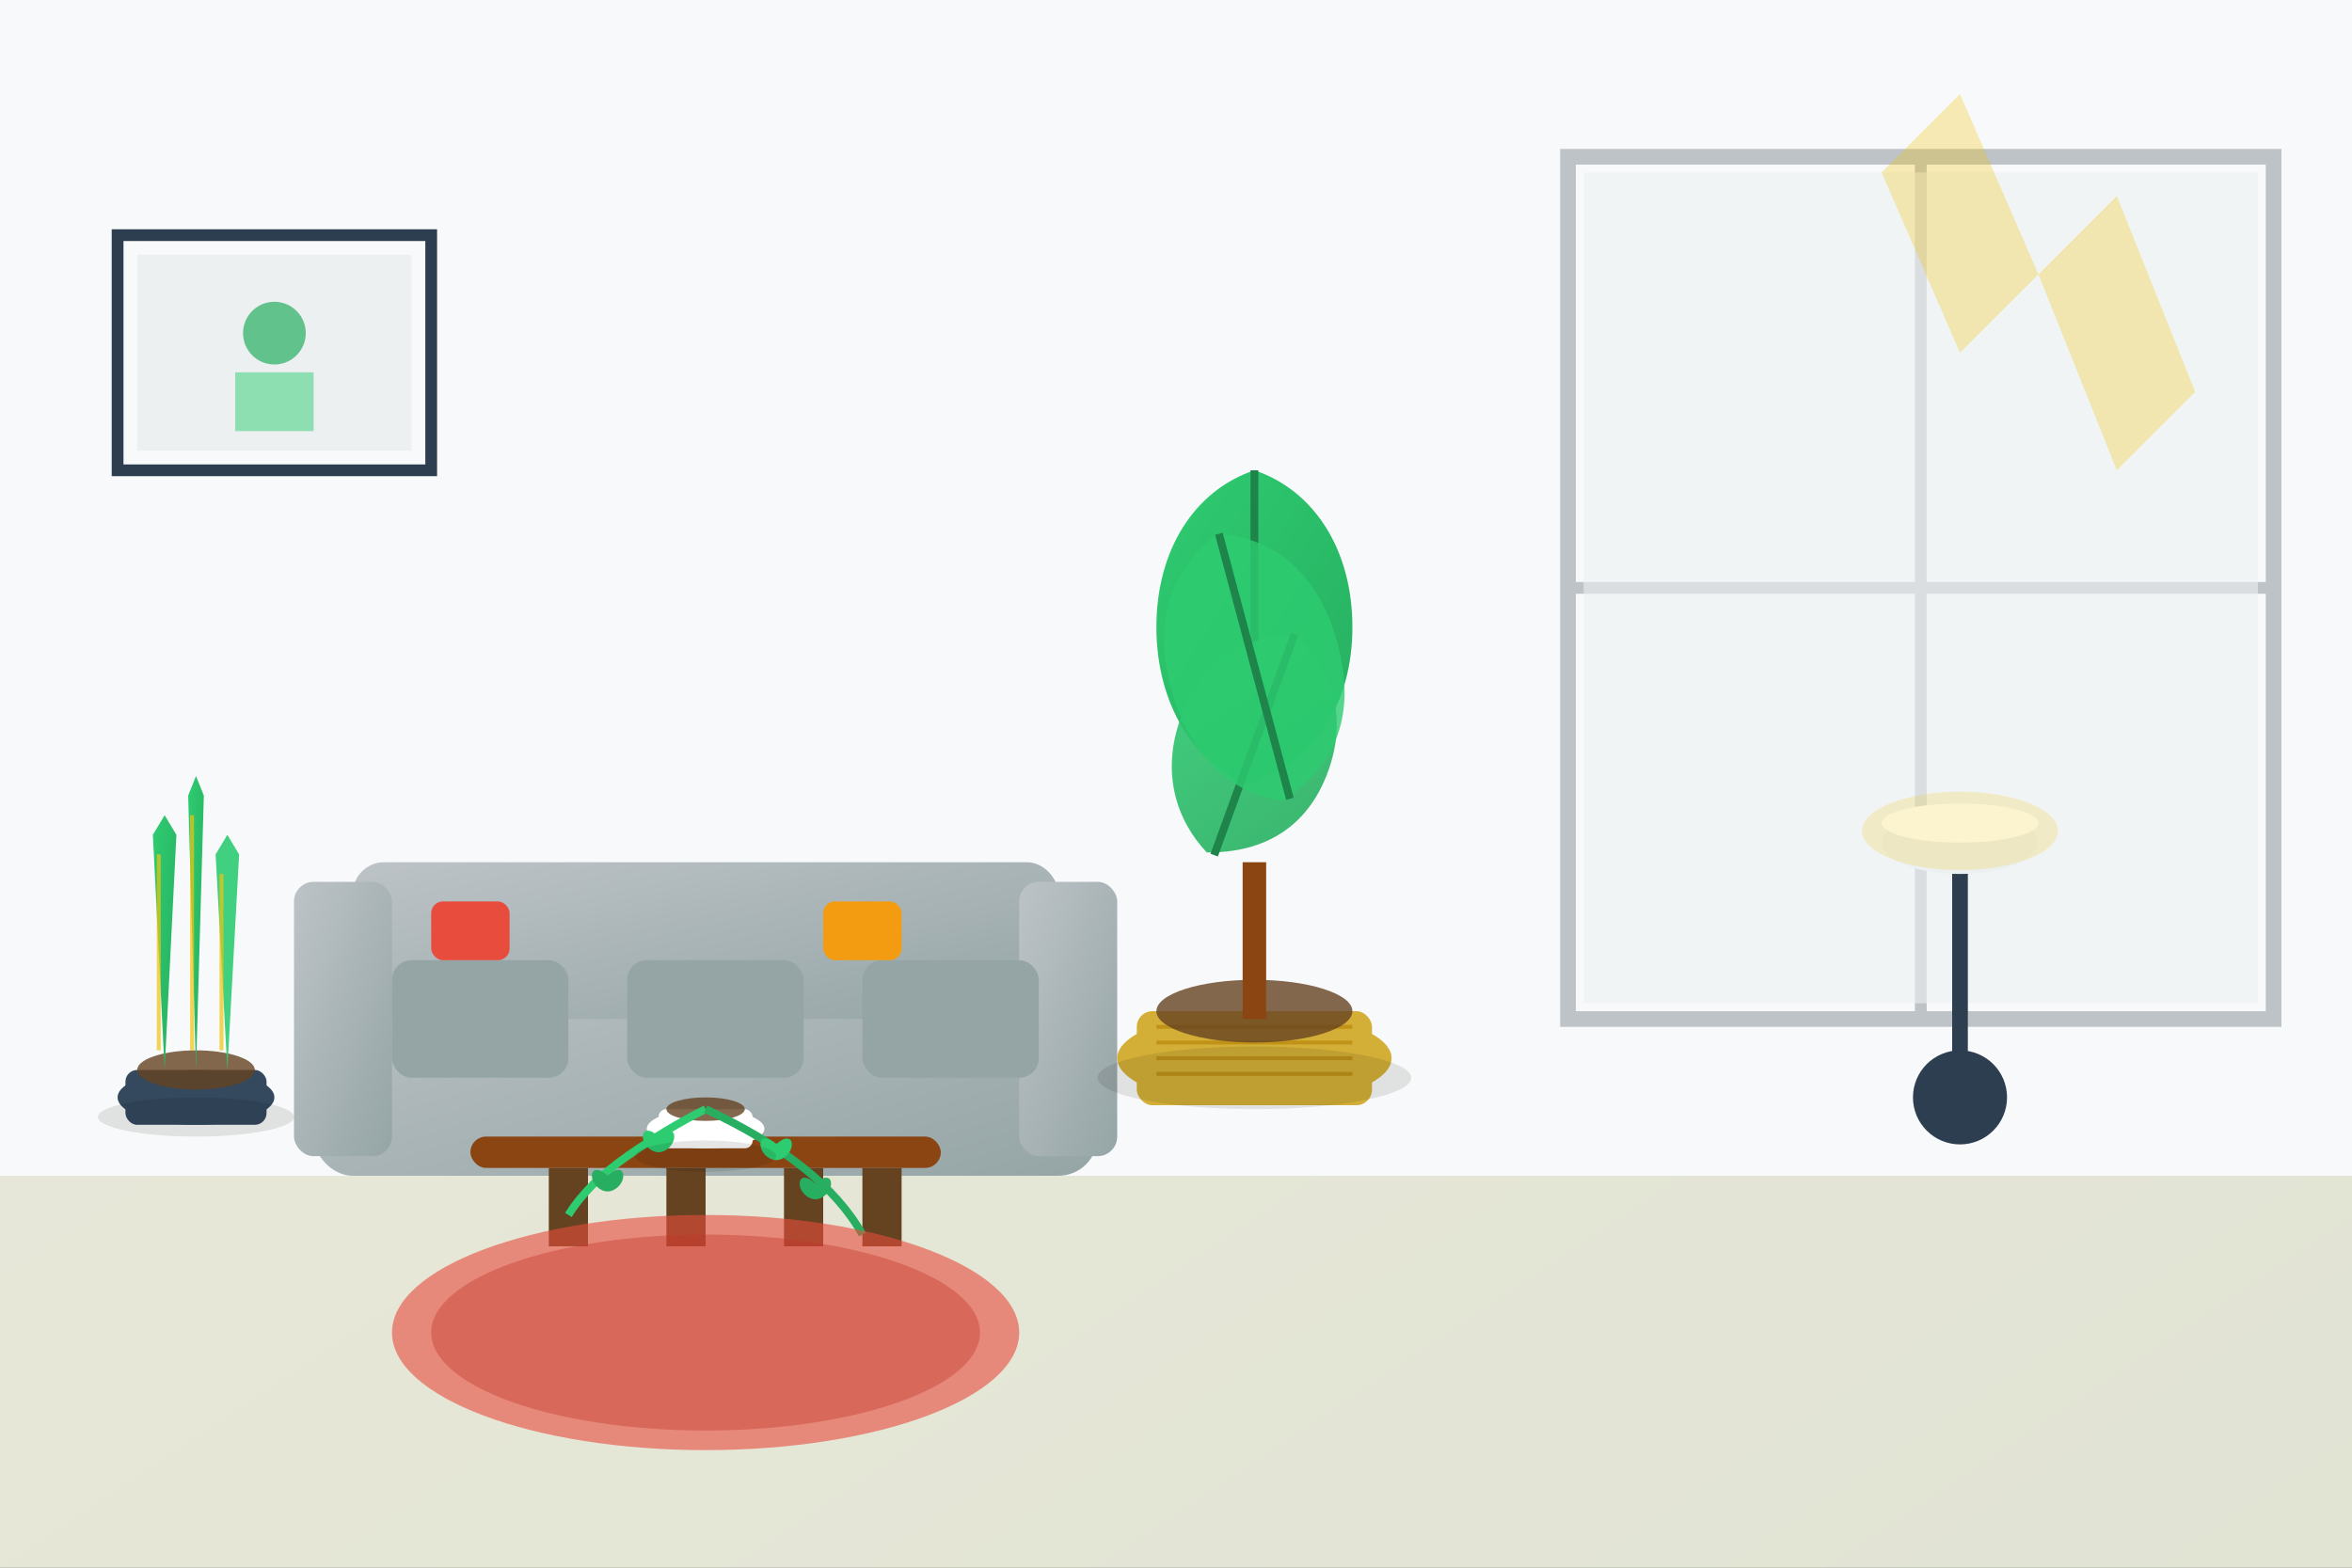 <svg xmlns="http://www.w3.org/2000/svg" viewBox="0 0 600 400" width="600" height="400">
    <rect x="0" y="0" width="600" height="400" fill="#333333" stroke="none"/>
    <defs>
        <linearGradient id="wallGradient" x1="0%" y1="0%" x2="100%" y2="100%">
            <stop offset="0%" style="stop-color:#f8f9fa;stop-opacity:1" />
            <stop offset="100%" style="stop-color:#e9ecef;stop-opacity:1" />
        </linearGradient>
        <linearGradient id="plantGradient" x1="0%" y1="0%" x2="100%" y2="100%">
            <stop offset="0%" style="stop-color:#2ecc71;stop-opacity:1" />
            <stop offset="100%" style="stop-color:#27ae60;stop-opacity:1" />
        </linearGradient>
        <linearGradient id="sofaGradient" x1="0%" y1="0%" x2="100%" y2="100%">
            <stop offset="0%" style="stop-color:#bdc3c7;stop-opacity:1" />
            <stop offset="100%" style="stop-color:#95a5a6;stop-opacity:1" />
        </linearGradient>
    </defs>
    
    <!-- Background -->
    <rect width="600" height="400" fill="url(#wallGradient)"/>
    
    <!-- Floor -->
    <rect x="0" y="300" width="600" height="100" fill="#d4d4aa" opacity="0.4"/>
    
    <!-- Back wall -->
    <rect x="0" y="0" width="600" height="300" fill="#f8f9fa"/>
    
    <!-- Modern living room setting -->
    
    <!-- Large window with natural light -->
    <rect x="400" y="40" width="180" height="220" fill="none" stroke="#bdc3c7" stroke-width="4"/>
    <line x1="490" y1="40" x2="490" y2="260" stroke="#bdc3c7" stroke-width="3"/>
    <line x1="400" y1="150" x2="580" y2="150" stroke="#bdc3c7" stroke-width="3"/>
    
    <!-- Window light effect -->
    <rect x="404" y="44" width="172" height="212" fill="#ecf0f1" opacity="0.6"/>
    
    <!-- Sunlight rays -->
    <g opacity="0.3">
        <path d="M480 44 L500 90 L520 70 L500 24 Z" fill="#f1c40f"/>
        <path d="M520 70 L540 120 L560 100 L540 50 Z" fill="#f1c40f"/>
    </g>
    
    <!-- Modern sofa -->
    <g transform="translate(80, 220)">
        <!-- Sofa base -->
        <rect x="0" y="20" width="200" height="60" fill="url(#sofaGradient)" rx="10"/>
        <!-- Sofa back -->
        <rect x="10" y="0" width="180" height="40" fill="url(#sofaGradient)" rx="8"/>
        <!-- Armrests -->
        <rect x="-5" y="5" width="25" height="70" fill="url(#sofaGradient)" rx="5"/>
        <rect x="180" y="5" width="25" height="70" fill="url(#sofaGradient)" rx="5"/>
        <!-- Cushions -->
        <rect x="20" y="25" width="45" height="30" fill="#95a5a6" rx="5"/>
        <rect x="80" y="25" width="45" height="30" fill="#95a5a6" rx="5"/>
        <rect x="140" y="25" width="45" height="30" fill="#95a5a6" rx="5"/>
    </g>
    
    <!-- Coffee table -->
    <rect x="120" y="290" width="120" height="8" fill="#8b4513" rx="4"/>
    <rect x="140" y="298" width="10" height="20" fill="#654321"/>
    <rect x="170" y="298" width="10" height="20" fill="#654321"/>
    <rect x="200" y="298" width="10" height="20" fill="#654321"/>
    <rect x="220" y="298" width="10" height="20" fill="#654321"/>
    
    <!-- Large floor plant (Ficus Lyrata) -->
    <g transform="translate(320, 180)">
        <!-- Woven basket pot -->
        <ellipse cx="0" cy="90" rx="35" ry="12" fill="#d4af37"/>
        <rect x="-30" y="78" width="60" height="24" fill="#d4af37" rx="4"/>
        <!-- Basket weave pattern -->
        <g stroke="#b8860b" stroke-width="1" opacity="0.7">
            <line x1="-25" y1="82" x2="25" y2="82"/>
            <line x1="-25" y1="86" x2="25" y2="86"/>
            <line x1="-25" y1="90" x2="25" y2="90"/>
            <line x1="-25" y1="94" x2="25" y2="94"/>
        </g>
        
        <!-- Soil -->
        <ellipse cx="0" cy="78" rx="25" ry="8" fill="#654321" opacity="0.8"/>
        
        <!-- Trunk -->
        <rect x="-3" y="40" width="6" height="40" fill="#8b4513"/>
        
        <!-- Large fiddle leaves -->
        <g transform="translate(0, -20)">
            <path d="M-2 40 C-15 35, -25 20, -25 0 C-25 -20, -15 -35, 0 -40 C15 -35, 25 -20, 25 0 C25 20, 15 35, -2 40 Z" 
                  fill="url(#plantGradient)"/>
            <path d="M0 40 L0 -40" stroke="#1e8449" stroke-width="2" fill="none"/>
        </g>
        
        <g transform="translate(0, 10) rotate(20)">
            <path d="M-2 30 C-12 25, -20 15, -20 0 C-20 -15, -12 -25, 0 -30 C12 -25, 20 -15, 20 0 C20 15, 12 25, -2 30 Z" 
                  fill="url(#plantGradient)" opacity="0.9"/>
            <path d="M0 30 L0 -30" stroke="#1e8449" stroke-width="2" fill="none"/>
        </g>
        
        <g transform="translate(0, -10) rotate(-15)">
            <path d="M-2 35 C-14 30, -22 18, -22 0 C-22 -18, -14 -30, 0 -35 C14 -30, 22 -18, 22 0 C22 18, 14 30, -2 35 Z" 
                  fill="#2ecc71" opacity="0.8"/>
            <path d="M0 35 L0 -35" stroke="#1e8449" stroke-width="2" fill="none"/>
        </g>
    </g>
    
    <!-- Small table plant (Pothos) -->
    <g transform="translate(180, 280)">
        <!-- Small white pot -->
        <ellipse cx="0" cy="8" rx="15" ry="5" fill="white"/>
        <rect x="-12" y="3" width="24" height="10" fill="white" rx="2"/>
        
        <!-- Soil -->
        <ellipse cx="0" cy="3" rx="10" ry="3" fill="#654321" opacity="0.8"/>
        
        <!-- Trailing vines -->
        <path d="M0 3 Q-10 8, -20 15 Q-30 22, -35 30" stroke="#2ecc71" stroke-width="2" fill="none"/>
        <path d="M0 3 Q15 10, 25 18 Q35 26, 40 35" stroke="#27ae60" stroke-width="2" fill="none"/>
        
        <!-- Heart-shaped leaves -->
        <g transform="translate(-12, 10)">
            <path d="M0 0 C-2 -2, -4 -2, -4 0 C-4 2, -2 4, 0 4 C2 4, 4 2, 4 0 C4 -2, 2 -2, 0 0 Z" 
                  fill="#2ecc71"/>
        </g>
        <g transform="translate(-25, 20)">
            <path d="M0 0 C-2 -2, -4 -2, -4 0 C-4 2, -2 4, 0 4 C2 4, 4 2, 4 0 C4 -2, 2 -2, 0 0 Z" 
                  fill="#27ae60"/>
        </g>
        <g transform="translate(18, 12)">
            <path d="M0 0 C-2 -2, -4 -2, -4 0 C-4 2, -2 4, 0 4 C2 4, 4 2, 4 0 C4 -2, 2 -2, 0 0 Z" 
                  fill="#2ecc71"/>
        </g>
        <g transform="translate(28, 22)">
            <path d="M0 0 C-2 -2, -4 -2, -4 0 C-4 2, -2 4, 0 4 C2 4, 4 2, 4 0 C4 -2, 2 -2, 0 0 Z" 
                  fill="#27ae60"/>
        </g>
    </g>
    
    <!-- Corner plant (Sansevieria) -->
    <g transform="translate(50, 240)">
        <!-- Modern ceramic pot -->
        <ellipse cx="0" cy="40" rx="20" ry="7" fill="#34495e"/>
        <rect x="-18" y="33" width="36" height="14" fill="#34495e" rx="3"/>
        
        <!-- Soil -->
        <ellipse cx="0" cy="33" rx="15" ry="5" fill="#654321" opacity="0.8"/>
        
        <!-- Snake plant leaves -->
        <g transform="translate(-8, 33)">
            <path d="M0 0 L-3 -60 L0 -65 L3 -60 L0 0 Z" fill="url(#plantGradient)"/>
            <rect x="-2" y="-55" width="1" height="50" fill="#f1c40f" opacity="0.7"/>
        </g>
        <g transform="translate(0, 33)">
            <path d="M0 0 L-2 -70 L0 -75 L2 -70 L0 0 Z" fill="url(#plantGradient)"/>
            <rect x="-1.5" y="-65" width="1" height="60" fill="#f1c40f" opacity="0.7"/>
        </g>
        <g transform="translate(8, 33)">
            <path d="M0 0 L-3 -55 L0 -60 L3 -55 L0 0 Z" fill="#2ecc71" opacity="0.9"/>
            <rect x="-2" y="-50" width="1" height="45" fill="#f1c40f" opacity="0.7"/>
        </g>
    </g>
    
    <!-- Wall art frame -->
    <rect x="30" y="60" width="80" height="60" fill="none" stroke="#2c3e50" stroke-width="3"/>
    <rect x="35" y="65" width="70" height="50" fill="#ecf0f1"/>
    
    <!-- Simple abstract art inside frame -->
    <g>
        <circle cx="70" cy="85" r="8" fill="#27ae60" opacity="0.7"/>
        <rect x="60" y="95" width="20" height="15" fill="#2ecc71" opacity="0.5"/>
    </g>
    
    <!-- Floor lamp -->
    <g transform="translate(500, 200)">
        <!-- Lamp base -->
        <circle cx="0" cy="80" r="12" fill="#2c3e50"/>
        <!-- Lamp pole -->
        <rect x="-2" y="10" width="4" height="70" fill="#2c3e50"/>
        <!-- Lamp shade -->
        <ellipse cx="0" cy="15" rx="20" ry="8" fill="#ecf0f1"/>
        <ellipse cx="0" cy="10" rx="20" ry="5" fill="white"/>
        <!-- Light glow -->
        <ellipse cx="0" cy="12" rx="25" ry="10" fill="#f1c40f" opacity="0.2"/>
    </g>
    
    <!-- Rug -->
    <ellipse cx="180" cy="340" rx="80" ry="30" fill="#e74c3c" opacity="0.6"/>
    <ellipse cx="180" cy="340" rx="70" ry="25" fill="#c0392b" opacity="0.4"/>
    
    <!-- Throw pillows on sofa -->
    <rect x="110" y="230" width="20" height="15" fill="#e74c3c" rx="3"/>
    <rect x="210" y="230" width="20" height="15" fill="#f39c12" rx="3"/>
    
    <!-- Decorative shadows -->
    <ellipse cx="320" cy="275" rx="40" ry="8" fill="#000" opacity="0.1"/>
    <ellipse cx="180" cy="295" rx="18" ry="4" fill="#000" opacity="0.1"/>
    <ellipse cx="50" cy="285" rx="25" ry="5" fill="#000" opacity="0.1"/>
</svg>
